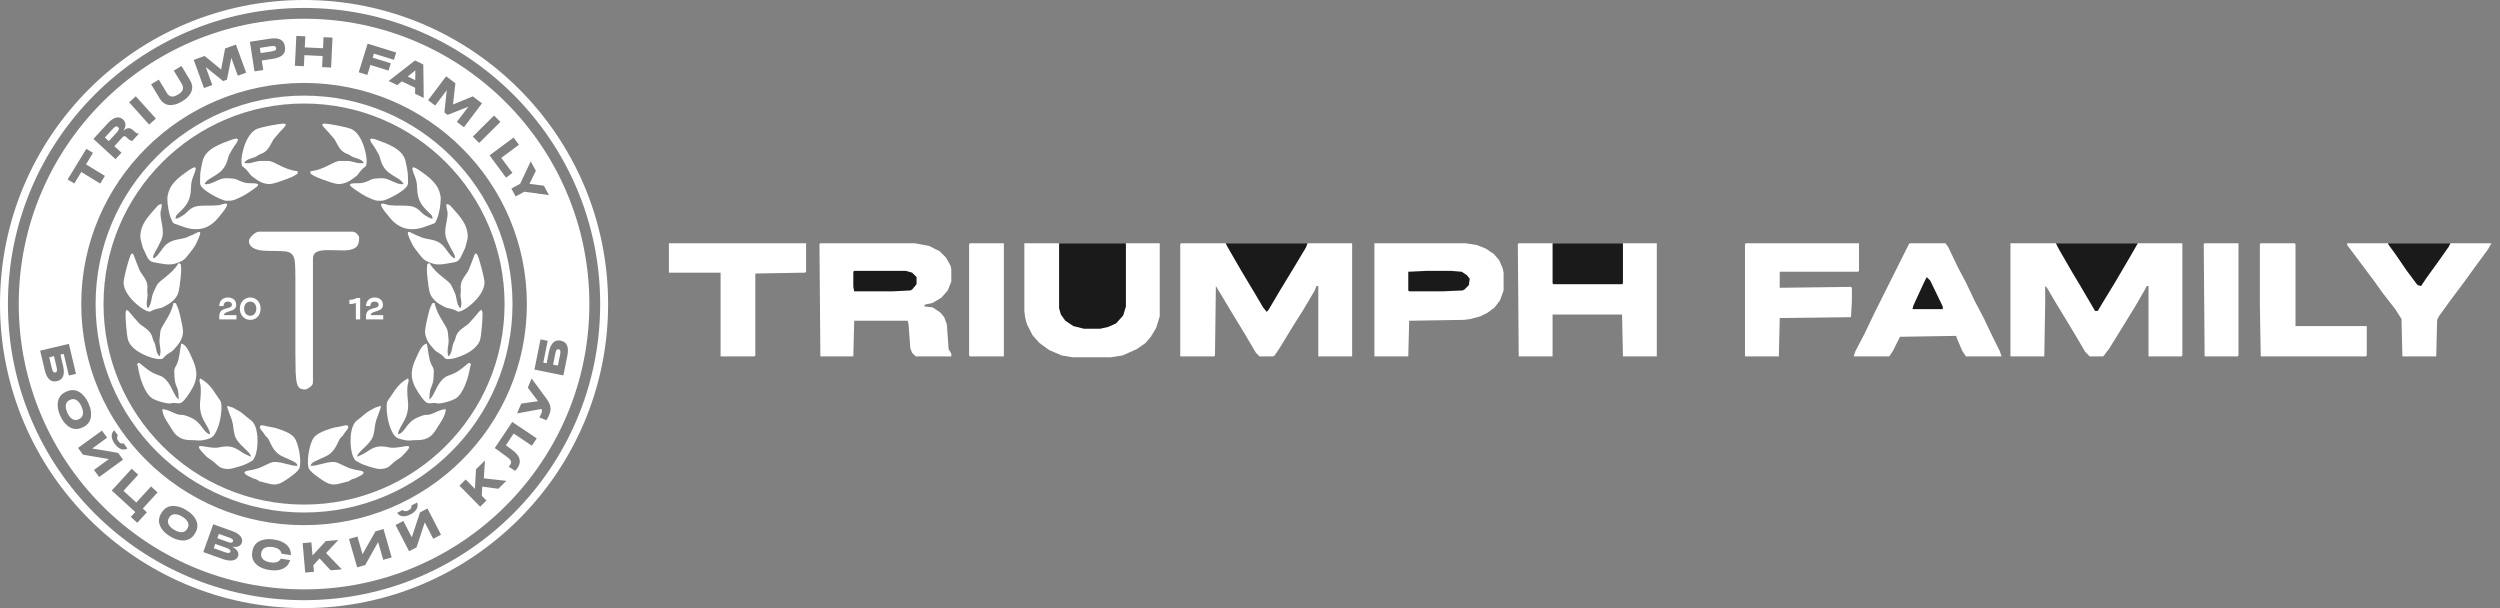<svg width="222" height="54" viewBox="0 0 222 54" fill="none" xmlns="http://www.w3.org/2000/svg">
<rect x="0" y="0" width="222" height="54" fill="#808080" stroke="none"/>
<path d="M27 8.49C32.111 8.49 36.739 10.562 40.088 13.911C43.438 17.261 45.51 21.889 45.51 27C45.51 32.112 43.438 36.739 40.088 40.089C36.739 43.439 32.111 45.511 27 45.511C21.888 45.511 17.261 43.439 13.911 40.089C10.561 36.739 8.489 32.112 8.489 27C8.489 21.889 10.561 17.261 13.911 13.911C17.261 10.562 21.888 8.49 27 8.49ZM39.591 14.409C36.368 11.187 31.917 9.193 27 9.193C22.082 9.193 17.631 11.187 14.408 14.409C11.186 17.631 9.193 22.083 9.193 27C9.193 31.917 11.186 36.369 14.408 39.592C17.631 42.814 22.082 44.807 27 44.807C31.917 44.807 36.368 42.814 39.591 39.592C42.813 36.369 44.806 31.917 44.806 27C44.806 22.083 42.813 17.631 39.591 14.409Z" fill="white"/>
<path d="M27 0C34.456 0 41.206 3.022 46.092 7.908C50.978 12.794 54 19.544 54 27C54 34.456 50.978 41.206 46.092 46.092C41.206 50.978 34.456 54 27 54C19.544 54 12.794 50.978 7.908 46.092C3.022 41.206 0 34.456 0 27C0 19.544 3.022 12.794 7.908 7.908C12.794 3.022 19.544 0 27 0ZM45.594 8.406C40.836 3.647 34.262 0.704 27 0.704C19.738 0.704 13.164 3.647 8.406 8.406C3.647 13.164 0.704 19.738 0.704 27C0.704 34.262 3.647 40.836 8.406 45.594C13.164 50.353 19.738 53.296 27 53.296C34.262 53.296 40.836 50.353 45.594 45.594C50.353 40.836 53.296 34.262 53.296 27C53.296 19.738 50.353 13.164 45.594 8.406Z" fill="white"/>
<path fill-rule="evenodd" clip-rule="evenodd" d="M15.477 32.914C15.477 34.706 15.868 33.975 15.868 35.483C15.393 35.127 15.23 34.029 14.496 33.516C14.295 33.375 14.188 33.366 13.951 33.273C13.472 33.085 13.289 32.949 12.89 32.645C12.538 32.376 12.267 32.038 12.201 32.344C12.14 32.624 12.197 32.252 12.258 32.628C12.401 33.504 12.836 34.998 13.587 35.416C13.922 35.602 14.67 35.825 15.03 35.825C15.26 35.825 15.2 35.79 15.394 35.785C16.01 35.769 16.033 36.111 16.863 34.843C17.645 33.648 17.565 32.857 16.986 31.657C16.819 31.31 16.532 30.554 16.091 30.517C15.961 31.087 15.948 31.841 15.702 32.345C15.629 32.493 15.477 32.721 15.477 32.914Z" fill="white"/>
<path fill-rule="evenodd" clip-rule="evenodd" d="M23.914 16.343C24.295 16.343 24.991 16.062 25.36 15.936C25.645 15.839 26.034 15.684 26.284 15.511C26.48 15.375 26.422 15.493 26.428 15.201C25.225 15.099 24.366 14.288 23.802 14.288H23.187C22.638 14.288 22.269 14.599 21.679 14.459C21.788 14.293 21.985 14.165 22.216 14.094C23.029 13.844 22.706 13.863 23.142 13.671C23.297 13.603 23.311 13.623 23.452 13.531C23.864 13.261 24.014 12.85 24.243 12.455C24.358 12.254 24.509 12.133 24.648 11.956C25.067 11.425 25.727 10.977 25.143 10.977C24.84 10.977 23.15 11.283 22.774 11.468C21.798 11.946 21.394 13.807 21.442 14.414C21.487 14.974 21.541 14.617 22.052 15.276C22.174 15.431 22.243 15.553 22.396 15.667L22.82 15.975C23.082 16.165 23.498 16.343 23.914 16.343Z" fill="white"/>
<path fill-rule="evenodd" clip-rule="evenodd" d="M14.861 17.655C14.861 18.221 15.014 19.035 15.195 19.426C15.439 19.95 15.216 19.729 16.076 20.068C17.364 20.576 18.441 20.439 19.345 19.381C20.924 17.534 19.789 18.179 19.437 18.22C18.73 18.3 18.12 18.218 17.557 18.297C16.887 18.391 16.613 18.891 16.313 19.081C16.121 19.202 15.808 19.419 15.588 19.424C15.594 19.154 15.677 19.109 15.844 18.944C16.301 18.492 16.613 18.21 16.818 17.599C17.073 16.835 16.824 16.457 17.175 15.624C17.601 14.614 17.316 14.733 16.584 15.248C16.004 15.657 15.607 15.947 15.187 16.561C15.035 16.783 14.861 17.289 14.861 17.655Z" fill="white"/>
<path fill-rule="evenodd" clip-rule="evenodd" d="M17.712 33.77C17.712 34.027 17.938 34.127 17.776 35.605C17.725 36.066 17.775 36.488 17.871 36.804C18.084 37.502 18.652 38.12 18.661 38.565C17.967 38.4 18.015 37.563 16.931 37.079C16.015 36.67 16.187 36.956 15.636 36.746C15.281 36.611 14.842 36.339 14.415 36.339C14.429 36.989 14.994 37.652 15.255 38.106C15.581 38.671 16.027 39.089 16.928 39.08C17.417 39.075 17.665 39.169 18.096 39.072C18.446 38.994 18.783 38.943 19.007 38.633C19.45 38.021 19.667 36.945 19.667 36.111C19.667 35.667 19.568 35.575 19.379 35.32C19.211 35.091 19.096 34.876 18.925 34.642C18.576 34.16 18.263 33.867 17.767 33.599C17.75 33.666 17.712 33.755 17.712 33.77Z" fill="white"/>
<path fill-rule="evenodd" clip-rule="evenodd" d="M17.768 15.886V16.285C17.768 16.884 19.767 17.826 20.058 17.826C20.523 17.826 20.595 17.84 21.018 17.665C21.662 17.398 22.117 17.088 22.68 16.679C23.44 16.127 22.18 16.329 21.832 16.243C20.875 16.008 21.304 15.829 20.003 15.829C19.432 15.829 18.712 16.474 18.159 16.342C18.547 15.593 19.818 15.663 20.214 14.161C20.296 13.848 20.314 13.8 20.46 13.556C20.578 13.358 20.644 13.214 20.773 13.02C20.893 12.837 21.6 12.034 20.568 12.41C19.633 12.752 18.25 13.2 17.995 14.291C17.874 14.81 17.768 15.246 17.768 15.886Z" fill="white"/>
<path fill-rule="evenodd" clip-rule="evenodd" d="M22.293 40.563C21.831 40.336 21.788 40.376 21.299 40.038C20.302 39.347 19.689 39.764 19.108 39.764C18.113 39.764 16.884 39.103 18.311 40.522C18.47 40.68 18.455 40.639 18.636 40.76C19.442 41.296 19.352 41.647 20.338 41.647C20.527 41.647 21.675 41.336 22.046 41.109C22.432 40.874 22.432 40.984 22.63 40.565C22.98 39.824 23.016 37.833 22.284 37.319C21.88 37.036 21.473 36.602 21.127 36.446L20.696 36.201C20.642 36.176 20.489 36.139 20.437 36.123C20.242 36.065 20.43 36.075 20.17 36.053C20.175 36.27 20.491 37.001 20.584 37.286C20.73 37.73 20.72 38.237 20.85 38.669C21.103 39.508 22.255 40.091 22.293 40.563Z" fill="white"/>
<path fill-rule="evenodd" clip-rule="evenodd" d="M12.459 21.023C12.459 21.165 12.636 21.832 12.681 21.995L13.082 22.84C13.254 23.188 13.478 23.267 13.79 23.316C14.392 23.411 15.026 23.601 15.66 23.38C16.268 23.168 16.434 23.018 16.816 22.506C16.996 22.266 17.237 21.985 17.377 21.709C18.249 19.998 17.514 20.711 17.019 20.887C16.616 21.031 16.603 21.119 16.099 21.202C15.416 21.315 14.884 21.455 14.461 22.041C14.405 22.119 13.721 23.131 13.604 22.882C13.554 22.777 13.692 22.532 13.736 22.442L13.979 22.006C14.429 21.126 14.576 20.922 14.373 19.866C14.101 18.445 14.359 18.962 14.359 18.112C14.131 18.166 14.133 18.15 13.979 18.295L13.421 18.924C12.909 19.524 12.459 20.155 12.459 21.023Z" fill="white"/>
<path fill-rule="evenodd" clip-rule="evenodd" d="M23.076 37.937C23.076 38.085 23.333 38.334 23.409 38.454C23.693 38.905 23.595 38.678 23.789 38.922C24.024 39.218 24.186 40.14 25.11 40.54L25.998 40.946C26.221 41.049 26.375 41.158 26.429 41.362C26.159 41.362 26.117 41.368 25.918 41.313L24.922 41.075C24.564 41.036 24.37 40.956 24 41.107L23.077 41.534C22.862 41.614 22.643 41.675 22.374 41.729C22.245 41.754 22.076 41.781 21.995 41.798C21.27 41.952 22.161 42.32 22.219 42.352C22.672 42.604 22.556 42.454 22.817 42.598C23.198 42.808 22.823 42.691 23.424 42.834C24.135 43.002 24.5 43.233 25.345 42.652C25.648 42.443 26.544 41.883 26.621 41.475C26.77 40.695 26.474 39.343 26.16 38.896C25.925 38.56 25.421 38.337 25.052 38.202C24.178 37.882 24.349 38.003 23.573 37.827C23.401 37.788 23.076 37.658 23.076 37.937Z" fill="white"/>
<path fill-rule="evenodd" clip-rule="evenodd" d="M15.765 26.165C15.932 25.814 15.99 25.052 16.04 24.659C16.08 24.354 16.113 23.928 16.07 23.623C16.037 23.384 16.115 23.489 15.861 23.355C15.244 24.415 14.154 24.85 13.907 25.368L13.639 25.933C13.398 26.437 13.511 26.913 13.129 27.393C13.03 27.22 13.004 26.983 13.043 26.74C13.179 25.884 13.054 26.189 13.076 25.704C13.084 25.532 13.108 25.528 13.088 25.358C13.031 24.862 12.735 24.544 12.487 24.161C12.361 23.967 12.32 23.776 12.226 23.57C11.941 22.954 11.836 22.151 11.581 22.687C11.448 22.965 10.978 24.652 10.976 25.078C10.969 26.184 12.431 27.37 12.986 27.591C13.499 27.795 13.208 27.59 14.011 27.407C14.202 27.364 14.339 27.354 14.506 27.263L14.963 27.008C15.244 26.851 15.583 26.547 15.765 26.165Z" fill="white"/>
<path fill-rule="evenodd" clip-rule="evenodd" d="M16.246 29.578C16.286 29.191 16.087 28.454 16.003 28.066C15.938 27.766 15.828 27.354 15.686 27.082C15.575 26.869 15.684 26.941 15.399 26.904C15.173 28.115 14.293 28.903 14.234 29.475L14.169 30.1C14.111 30.658 14.376 31.066 14.177 31.65C14.027 31.522 13.923 31.308 13.879 31.066C13.721 30.214 13.705 30.544 13.564 30.081C13.514 29.917 13.535 29.904 13.46 29.751C13.241 29.304 12.857 29.108 12.496 28.834C12.313 28.696 12.211 28.53 12.053 28.37C11.581 27.889 11.214 27.17 11.153 27.764C11.121 28.072 11.241 29.821 11.381 30.223C11.743 31.264 13.512 31.871 14.108 31.886C14.659 31.899 14.317 31.807 15.011 31.357C15.176 31.25 15.301 31.193 15.428 31.049L15.773 30.65C15.985 30.404 16.202 30.001 16.246 29.578Z" fill="white"/>
<path fill-rule="evenodd" clip-rule="evenodd" d="M38.522 32.914C38.522 34.706 38.131 33.975 38.131 35.483C38.606 35.127 38.768 34.029 39.502 33.516C39.703 33.375 39.811 33.366 40.047 33.273C40.526 33.085 40.71 32.949 41.108 32.645C41.461 32.376 41.731 32.038 41.798 32.344C41.859 32.624 41.801 32.252 41.74 32.628C41.598 33.504 41.162 34.998 40.412 35.416C40.077 35.602 39.328 35.825 38.969 35.825C38.739 35.825 38.798 35.79 38.605 35.785C37.989 35.769 37.966 36.111 37.136 34.843C36.353 33.648 36.434 32.857 37.012 31.657C37.18 31.31 37.467 30.554 37.907 30.517C38.037 31.087 38.05 31.841 38.297 32.345C38.369 32.493 38.522 32.721 38.522 32.914Z" fill="white"/>
<path fill-rule="evenodd" clip-rule="evenodd" d="M30.085 16.343C29.704 16.343 29.008 16.062 28.639 15.936C28.353 15.839 27.964 15.684 27.715 15.511C27.519 15.375 27.577 15.493 27.571 15.201C28.773 15.099 29.633 14.288 30.197 14.288H30.811C31.361 14.288 31.73 14.599 32.32 14.459C32.211 14.293 32.014 14.165 31.783 14.094C30.97 13.844 31.293 13.863 30.857 13.671C30.702 13.603 30.687 13.623 30.547 13.531C30.135 13.261 29.984 12.85 29.756 12.455C29.64 12.254 29.49 12.133 29.351 11.956C28.932 11.425 28.271 10.977 28.856 10.977C29.158 10.977 30.849 11.283 31.225 11.468C32.201 11.946 32.605 13.807 32.556 14.414C32.511 14.974 32.458 14.617 31.946 15.276C31.825 15.431 31.756 15.553 31.603 15.667L31.178 15.975C30.917 16.165 30.501 16.343 30.085 16.343Z" fill="white"/>
<path fill-rule="evenodd" clip-rule="evenodd" d="M39.137 17.655C39.137 18.221 38.985 19.035 38.803 19.426C38.559 19.95 38.782 19.729 37.923 20.068C36.634 20.576 35.557 20.439 34.654 19.381C33.075 17.534 34.209 18.179 34.562 18.22C35.268 18.3 35.879 18.218 36.441 18.297C37.111 18.391 37.385 18.891 37.686 19.081C37.877 19.202 38.191 19.419 38.411 19.424C38.405 19.154 38.321 19.109 38.154 18.944C37.697 18.492 37.385 18.21 37.181 17.599C36.925 16.835 37.175 16.457 36.823 15.624C36.397 14.614 36.682 14.733 37.414 15.248C37.994 15.657 38.392 15.947 38.812 16.561C38.964 16.783 39.137 17.289 39.137 17.655Z" fill="white"/>
<path fill-rule="evenodd" clip-rule="evenodd" d="M36.288 33.77C36.288 34.027 36.061 34.127 36.224 35.605C36.274 36.066 36.224 36.488 36.128 36.804C35.915 37.502 35.347 38.12 35.338 38.565C36.032 38.4 35.984 37.563 37.068 37.079C37.984 36.67 37.812 36.956 38.363 36.746C38.718 36.611 39.157 36.339 39.584 36.339C39.57 36.989 39.005 37.652 38.744 38.106C38.418 38.671 37.972 39.089 37.071 39.08C36.582 39.075 36.334 39.169 35.903 39.072C35.553 38.994 35.216 38.943 34.992 38.633C34.55 38.021 34.332 36.945 34.332 36.111C34.332 35.667 34.431 35.575 34.62 35.32C34.788 35.091 34.904 34.876 35.074 34.642C35.423 34.16 35.736 33.867 36.232 33.599C36.249 33.666 36.288 33.755 36.288 33.77Z" fill="white"/>
<path fill-rule="evenodd" clip-rule="evenodd" d="M36.231 15.886V16.285C36.231 16.884 34.232 17.826 33.94 17.826C33.475 17.826 33.404 17.84 32.981 17.665C32.336 17.398 31.881 17.088 31.319 16.679C30.559 16.127 31.818 16.329 32.167 16.243C33.123 16.008 32.695 15.829 33.996 15.829C34.566 15.829 35.287 16.474 35.84 16.342C35.452 15.593 34.18 15.663 33.785 14.161C33.702 13.848 33.684 13.8 33.539 13.556C33.421 13.358 33.354 13.214 33.226 13.02C33.105 12.837 32.398 12.034 33.431 12.41C34.365 12.752 35.749 13.2 36.004 14.291C36.125 14.81 36.231 15.246 36.231 15.886Z" fill="white"/>
<path fill-rule="evenodd" clip-rule="evenodd" d="M31.705 40.563C32.167 40.336 32.211 40.376 32.7 40.038C33.696 39.347 34.309 39.764 34.89 39.764C35.885 39.764 37.114 39.103 35.688 40.522C35.529 40.68 35.543 40.639 35.362 40.76C34.556 41.296 34.647 41.647 33.66 41.647C33.471 41.647 32.323 41.336 31.952 41.109C31.566 40.874 31.566 40.984 31.368 40.565C31.018 39.824 30.983 37.833 31.715 37.319C32.118 37.036 32.525 36.602 32.871 36.446L33.302 36.201C33.356 36.176 33.509 36.139 33.561 36.123C33.756 36.065 33.568 36.075 33.828 36.053C33.823 36.27 33.508 37.001 33.414 37.286C33.269 37.73 33.279 38.237 33.148 38.669C32.895 39.508 31.743 40.091 31.705 40.563Z" fill="white"/>
<path fill-rule="evenodd" clip-rule="evenodd" d="M41.538 21.023C41.538 21.165 41.361 21.832 41.316 21.995L40.915 22.84C40.743 23.188 40.519 23.267 40.207 23.316C39.606 23.411 38.972 23.601 38.337 23.38C37.729 23.168 37.564 23.018 37.181 22.506C37.001 22.266 36.76 21.985 36.62 21.709C35.749 19.998 36.484 20.711 36.978 20.887C37.382 21.031 37.395 21.119 37.899 21.202C38.581 21.315 39.114 21.455 39.536 22.041C39.593 22.119 40.276 23.131 40.394 22.882C40.443 22.777 40.306 22.532 40.262 22.442L40.018 22.006C39.568 21.126 39.422 20.922 39.624 19.866C39.896 18.445 39.639 18.962 39.639 18.112C39.866 18.166 39.865 18.15 40.019 18.295L40.576 18.924C41.089 19.524 41.538 20.155 41.538 21.023Z" fill="white"/>
<path fill-rule="evenodd" clip-rule="evenodd" d="M30.924 37.937C30.924 38.085 30.667 38.334 30.592 38.454C30.308 38.905 30.406 38.678 30.212 38.922C29.976 39.218 29.814 40.14 28.89 40.54L28.002 40.946C27.779 41.049 27.625 41.158 27.572 41.362C27.842 41.362 27.883 41.368 28.083 41.313L29.079 41.075C29.437 41.036 29.63 40.956 30.001 41.107L30.924 41.534C31.138 41.614 31.358 41.675 31.627 41.729C31.755 41.754 31.925 41.781 32.006 41.798C32.731 41.952 31.839 42.32 31.782 42.352C31.329 42.604 31.445 42.454 31.184 42.598C30.802 42.808 31.178 42.691 30.577 42.834C29.865 43.002 29.501 43.233 28.656 42.652C28.352 42.443 27.457 41.883 27.379 41.475C27.231 40.695 27.527 39.343 27.84 38.896C28.076 38.56 28.579 38.337 28.948 38.202C29.822 37.882 29.652 38.003 30.427 37.827C30.599 37.788 30.924 37.658 30.924 37.937Z" fill="white"/>
<path fill-rule="evenodd" clip-rule="evenodd" d="M38.233 26.165C38.067 25.814 38.009 25.052 37.958 24.659C37.919 24.354 37.885 23.928 37.928 23.623C37.962 23.384 37.883 23.489 38.138 23.355C38.754 24.415 39.844 24.85 40.091 25.368L40.36 25.933C40.6 26.437 40.488 26.913 40.87 27.393C40.968 27.22 40.994 26.983 40.955 26.74C40.819 25.884 40.944 26.189 40.922 25.704C40.915 25.532 40.891 25.528 40.91 25.358C40.968 24.862 41.263 24.544 41.511 24.161C41.637 23.967 41.678 23.776 41.773 23.57C42.057 22.954 42.162 22.151 42.418 22.687C42.55 22.965 43.02 24.652 43.023 25.078C43.029 26.184 41.568 27.37 41.013 27.591C40.5 27.795 40.791 27.59 39.987 27.407C39.797 27.364 39.66 27.354 39.492 27.263L39.035 27.008C38.754 26.851 38.416 26.547 38.233 26.165Z" fill="white"/>
<path fill-rule="evenodd" clip-rule="evenodd" d="M37.752 29.578C37.712 29.191 37.912 28.454 37.995 28.066C38.06 27.766 38.17 27.354 38.312 27.082C38.423 26.869 38.315 26.941 38.599 26.904C38.825 28.115 39.705 28.903 39.764 29.475L39.829 30.1C39.887 30.658 39.622 31.066 39.821 31.65C39.972 31.522 40.075 31.308 40.12 31.066C40.277 30.214 40.293 30.544 40.434 30.081C40.484 29.917 40.463 29.904 40.538 29.751C40.757 29.304 41.141 29.108 41.502 28.834C41.685 28.696 41.787 28.53 41.945 28.37C42.418 27.889 42.784 27.17 42.846 27.764C42.877 28.072 42.757 29.821 42.617 30.223C42.255 31.264 40.486 31.871 39.89 31.886C39.34 31.899 39.682 31.807 38.987 31.357C38.822 31.25 38.697 31.193 38.57 31.049L38.225 30.65C38.013 30.404 37.796 30.001 37.752 29.578Z" fill="white"/>
<path d="M31.892 21.125C31.892 21.581 31.768 21.88 31.518 22.023C31.269 22.165 30.945 22.236 30.546 22.236C30.176 22.236 29.827 22.229 29.499 22.215C29.172 22.201 28.884 22.208 28.634 22.236C28.385 22.265 28.186 22.329 28.036 22.428C27.886 22.528 27.805 22.692 27.79 22.92V27.859V33.965C27.79 34.108 27.698 34.247 27.512 34.382C27.327 34.517 27.185 34.585 27.085 34.585C26.886 34.585 26.729 34.546 26.615 34.468C26.501 34.389 26.416 34.233 26.359 33.998C26.302 33.763 26.266 33.431 26.252 33.004C26.238 32.577 26.231 32.014 26.231 31.316V27.859V24.715C26.231 24.102 26.216 23.629 26.188 23.294C26.16 22.959 26.07 22.717 25.921 22.567C25.771 22.418 25.536 22.332 25.216 22.311C24.895 22.29 24.443 22.279 23.859 22.279C23.731 22.279 23.567 22.272 23.368 22.258C23.169 22.244 22.976 22.208 22.791 22.151C22.606 22.094 22.446 22.005 22.311 21.884C22.175 21.763 22.107 21.602 22.107 21.403C22.107 21.318 22.14 21.229 22.204 21.136C22.268 21.043 22.346 20.954 22.439 20.869C22.531 20.784 22.627 20.712 22.727 20.655C22.827 20.598 22.919 20.57 23.005 20.57H31.315C31.387 20.57 31.564 20.639 31.65 20.717C31.719 20.78 31.82 20.903 31.849 20.965C31.888 21.045 31.892 21.017 31.892 21.125Z" fill="white"/>
<path d="M20.239 26.418C19.784 26.418 19.471 26.72 19.471 27.18H19.852C19.852 26.927 19.999 26.783 20.236 26.783C20.445 26.783 20.593 26.886 20.593 27.058C20.593 27.556 19.471 27.134 19.471 28.111V28.365H20.998V27.983H19.879C19.961 27.531 20.974 27.757 20.974 27.077C20.974 26.671 20.682 26.418 20.239 26.418ZM21.298 27.414C21.298 27.981 21.693 28.405 22.221 28.405C22.752 28.405 23.141 28.003 23.141 27.414C23.141 26.818 22.752 26.418 22.221 26.418C21.69 26.418 21.298 26.843 21.298 27.414ZM21.679 27.414C21.679 27.039 21.902 26.783 22.224 26.783C22.542 26.783 22.76 27.039 22.76 27.414C22.76 27.782 22.542 28.041 22.224 28.041C21.905 28.041 21.679 27.782 21.679 27.414Z" fill="white"/>
<path d="M31.026 26.998C31.261 26.998 31.438 26.968 31.601 26.902V28.365H31.982V26.459H31.658C31.506 26.573 31.31 26.622 31.026 26.622V26.998ZM33.27 26.418C32.815 26.418 32.502 26.72 32.502 27.18H32.883C32.883 26.927 33.031 26.783 33.267 26.783C33.477 26.783 33.624 26.886 33.624 27.058C33.624 27.556 32.502 27.134 32.502 28.111V28.365H34.03V27.983H32.911C32.992 27.531 34.005 27.757 34.005 27.077C34.005 26.671 33.714 26.418 33.27 26.418Z" fill="white"/>
<path fill-rule="evenodd" clip-rule="evenodd" d="M27 1.664C40.992 1.664 52.335 13.007 52.335 27C52.335 40.992 40.992 52.336 27 52.336C13.007 52.336 1.664 40.992 1.664 27C1.664 13.007 13.007 1.664 27 1.664ZM27 7.366C37.927 7.366 46.786 16.156 46.786 27C46.786 37.843 37.927 46.634 27 46.634C16.072 46.634 7.214 37.843 7.214 27C7.214 16.156 16.072 7.366 27 7.366ZM5.6 32.485C5.651 32.697 5.674 32.882 5.67 33.039C5.667 33.196 5.641 33.33 5.591 33.44C5.542 33.55 5.473 33.637 5.384 33.703C5.295 33.768 5.19 33.815 5.069 33.844C4.945 33.873 4.828 33.878 4.716 33.86C4.605 33.842 4.503 33.795 4.41 33.719C4.317 33.642 4.233 33.535 4.16 33.396C4.087 33.257 4.025 33.081 3.975 32.869L3.566 31.139L6.118 30.536L6.747 33.2L6.115 33.349L5.66 31.423L5.366 31.492L5.6 32.485ZM6.597 16.296L6.006 15.935L7.666 13.216L8.257 13.577L7.636 14.594L9.316 15.62L8.9 16.301L7.22 15.275L6.597 16.296ZM12.008 11.734C12.062 11.783 12.114 11.818 12.164 11.839C12.214 11.86 12.275 11.866 12.347 11.856L11.756 12.501C11.694 12.503 11.637 12.494 11.585 12.473C11.534 12.452 11.481 12.417 11.428 12.368L11.258 12.213C11.213 12.172 11.174 12.141 11.141 12.12C11.107 12.099 11.075 12.089 11.045 12.089C11.015 12.09 10.986 12.1 10.957 12.12C10.929 12.14 10.897 12.17 10.861 12.21L10.154 12.981L10.786 13.559L10.259 14.134L8.297 12.337L9.555 10.964C9.7 10.806 9.837 10.685 9.968 10.6C10.098 10.515 10.221 10.461 10.336 10.438C10.451 10.415 10.558 10.42 10.658 10.451C10.757 10.483 10.847 10.536 10.928 10.61C11.008 10.684 11.065 10.763 11.097 10.849C11.129 10.934 11.143 11.02 11.14 11.106C11.137 11.192 11.119 11.277 11.087 11.359C11.054 11.441 11.015 11.518 10.97 11.588L10.976 11.593C11.132 11.459 11.277 11.389 11.413 11.383C11.548 11.377 11.691 11.443 11.842 11.581L12.008 11.734ZM10.362 11.772C10.421 11.708 10.466 11.651 10.496 11.601C10.527 11.552 10.546 11.508 10.553 11.47C10.559 11.432 10.557 11.398 10.544 11.368C10.532 11.339 10.511 11.311 10.482 11.284C10.454 11.258 10.425 11.24 10.395 11.229C10.365 11.218 10.331 11.219 10.293 11.23C10.255 11.241 10.213 11.264 10.167 11.3C10.121 11.335 10.067 11.387 10.005 11.455L9.313 12.21L9.665 12.533L10.362 11.772ZM13.84 10.529L13.247 11.063L11.466 9.086L12.059 8.552L13.84 10.529ZM13.419 7.485L14.103 7.073L14.818 8.259C14.923 8.434 15.055 8.536 15.214 8.567C15.373 8.597 15.57 8.542 15.805 8.4C16.038 8.26 16.18 8.112 16.231 7.956C16.282 7.801 16.254 7.634 16.147 7.457L15.432 6.271L16.116 5.859L16.884 7.133C16.978 7.289 17.036 7.448 17.059 7.61C17.081 7.773 17.065 7.934 17.009 8.093C16.954 8.253 16.857 8.41 16.719 8.564C16.58 8.718 16.397 8.864 16.168 9.002C15.941 9.139 15.727 9.233 15.526 9.283C15.325 9.333 15.142 9.345 14.976 9.319C14.81 9.293 14.66 9.232 14.527 9.136C14.394 9.04 14.281 8.914 14.187 8.758L13.419 7.485ZM19.989 4.305L20.948 3.956L21.86 6.455L21.12 6.725L20.541 5.136L20.151 7.078L19.816 7.2L18.27 5.952L18.854 7.551L18.114 7.821L17.203 5.322L18.168 4.969L19.635 6.172L19.989 4.305ZM23.972 3.435C24.188 3.402 24.375 3.394 24.532 3.411C24.69 3.429 24.822 3.468 24.93 3.529C25.038 3.59 25.122 3.672 25.182 3.776C25.242 3.879 25.283 4.002 25.305 4.144C25.327 4.283 25.324 4.412 25.299 4.53C25.273 4.648 25.217 4.753 25.133 4.843C25.049 4.934 24.934 5.011 24.789 5.075C24.644 5.139 24.463 5.188 24.247 5.221L23.246 5.376L23.376 6.219L22.598 6.339L22.192 3.709L23.972 3.435ZM24.127 4.562C24.213 4.548 24.284 4.532 24.337 4.514C24.391 4.496 24.433 4.474 24.462 4.449C24.491 4.424 24.509 4.396 24.517 4.365C24.525 4.334 24.526 4.301 24.52 4.265C24.515 4.229 24.503 4.197 24.487 4.17C24.471 4.143 24.445 4.123 24.409 4.109C24.374 4.094 24.328 4.086 24.271 4.084C24.214 4.082 24.142 4.087 24.056 4.101L23.073 4.252L23.144 4.713L24.127 4.562ZM28.731 3.301L29.528 3.339L29.401 5.997L28.604 5.959L28.651 4.976L27.031 4.898L26.984 5.881L26.187 5.843L26.314 3.186L27.111 3.224L27.064 4.207L28.684 4.284L28.731 3.301ZM34.981 5.309L33.206 4.759L33.094 5.121L34.702 5.619L34.502 6.267L32.893 5.769L32.62 6.653L31.857 6.417L32.644 3.875L35.182 4.661L34.981 5.309ZM37.627 8.696L36.862 8.327L36.868 7.795L35.687 7.225L35.274 7.56L34.513 7.192L36.854 5.369L37.589 5.724L37.627 8.696ZM36.883 6.248L36.209 6.797L36.875 7.119L36.883 6.248ZM41.986 8.559L42.801 9.173L41.201 11.298L40.572 10.825L41.589 9.474L39.748 10.204L39.463 9.989L39.669 8.014L38.645 9.373L38.016 8.9L39.617 6.775L40.438 7.393L40.227 9.278L41.986 8.559ZM42.547 12.697L41.985 12.13L43.874 10.257L44.436 10.824L42.547 12.697ZM43.471 13.798L45.608 12.214L46.083 12.855L44.514 14.018L45.504 15.354L44.936 15.774L43.471 13.798ZM48.748 17.326L46.565 17.025L45.789 17.443L45.41 16.741L46.189 16.321L47.129 14.323L47.584 15.167L47.016 16.326L48.296 16.489L48.748 17.326ZM4.603 32.702C4.623 32.786 4.644 32.854 4.667 32.907C4.689 32.959 4.713 32.999 4.739 33.026C4.765 33.053 4.792 33.07 4.821 33.075C4.849 33.081 4.88 33.08 4.912 33.072C4.945 33.065 4.973 33.052 4.997 33.034C5.021 33.016 5.039 32.989 5.05 32.953C5.061 32.917 5.065 32.871 5.062 32.814C5.058 32.757 5.046 32.686 5.026 32.602L4.796 31.627L4.373 31.727L4.603 32.702ZM5.358 36.932C5.238 36.668 5.164 36.423 5.135 36.197C5.107 35.97 5.116 35.767 5.162 35.587C5.207 35.407 5.287 35.251 5.401 35.12C5.515 34.989 5.654 34.886 5.817 34.812L5.948 34.752C6.112 34.678 6.28 34.641 6.454 34.641C6.627 34.64 6.797 34.682 6.963 34.766C7.129 34.849 7.288 34.976 7.44 35.146C7.593 35.316 7.729 35.533 7.849 35.797C7.97 36.063 8.045 36.309 8.073 36.536C8.101 36.762 8.093 36.966 8.048 37.147C8.003 37.328 7.923 37.484 7.809 37.615C7.695 37.746 7.556 37.849 7.393 37.923L7.262 37.983C7.099 38.058 6.93 38.095 6.756 38.095C6.583 38.095 6.413 38.053 6.247 37.968C6.08 37.883 5.921 37.756 5.768 37.586C5.616 37.416 5.479 37.198 5.358 36.932ZM5.981 36.652C6.048 36.8 6.122 36.922 6.201 37.016C6.281 37.109 6.364 37.179 6.449 37.225C6.534 37.27 6.619 37.294 6.704 37.296C6.789 37.298 6.871 37.281 6.95 37.245L7.041 37.203C7.12 37.168 7.186 37.117 7.24 37.051C7.295 36.986 7.333 36.906 7.354 36.812C7.376 36.718 7.377 36.61 7.359 36.488C7.34 36.367 7.297 36.231 7.229 36.083C7.162 35.935 7.088 35.814 7.009 35.72C6.929 35.626 6.847 35.556 6.761 35.511C6.676 35.465 6.591 35.442 6.506 35.44C6.421 35.438 6.339 35.455 6.261 35.49L6.169 35.532C6.091 35.568 6.024 35.618 5.97 35.684C5.915 35.75 5.878 35.83 5.856 35.923C5.834 36.018 5.833 36.126 5.851 36.247C5.87 36.369 5.913 36.504 5.981 36.652ZM10.478 38.676C10.442 38.708 10.417 38.747 10.403 38.793C10.391 38.834 10.391 38.886 10.403 38.948C10.414 39.011 10.451 39.086 10.515 39.173C10.578 39.26 10.637 39.318 10.692 39.347C10.746 39.375 10.795 39.39 10.838 39.392C10.887 39.395 10.932 39.384 10.974 39.359L11.313 39.828C11.207 39.893 11.093 39.924 10.972 39.92C10.919 39.92 10.862 39.912 10.802 39.897C10.742 39.881 10.678 39.854 10.612 39.815C10.545 39.776 10.476 39.724 10.405 39.659C10.334 39.593 10.262 39.51 10.189 39.409C10.116 39.309 10.059 39.214 10.019 39.126C9.979 39.038 9.951 38.957 9.935 38.881C9.919 38.806 9.912 38.737 9.916 38.675C9.92 38.613 9.93 38.557 9.947 38.507C9.982 38.392 10.048 38.294 10.143 38.214L10.478 38.676ZM10.49 40.216L10.927 40.818L8.804 42.358L8.346 41.727L9.672 40.765L7.367 40.377L6.931 39.775L9.054 38.236L9.512 38.867L8.188 39.826L10.49 40.216ZM12.682 45.157L13.046 45.49L12.189 46.425L11.617 45.901L12.012 45.469L9.924 43.558L11.694 41.624L12.275 42.155L10.965 43.586L12.102 44.626L13.412 43.195L13.992 43.726L12.682 45.157ZM15.116 47.633C14.867 47.484 14.667 47.324 14.515 47.153C14.363 46.983 14.255 46.81 14.191 46.636C14.126 46.462 14.104 46.289 14.123 46.116C14.143 45.944 14.199 45.78 14.292 45.626L14.366 45.503C14.458 45.349 14.576 45.223 14.719 45.124C14.861 45.026 15.025 44.964 15.209 44.939C15.393 44.913 15.596 44.928 15.818 44.981C16.04 45.035 16.275 45.136 16.524 45.285C16.774 45.436 16.976 45.596 17.127 45.767C17.279 45.937 17.388 46.11 17.453 46.285C17.519 46.46 17.542 46.633 17.522 46.806C17.502 46.978 17.446 47.142 17.354 47.296L17.28 47.419C17.188 47.573 17.07 47.699 16.927 47.798C16.784 47.896 16.62 47.958 16.435 47.982C16.25 48.007 16.046 47.992 15.824 47.939C15.602 47.885 15.366 47.783 15.116 47.633ZM15.47 47.049C15.609 47.133 15.739 47.191 15.858 47.223C15.976 47.256 16.084 47.266 16.18 47.255C16.276 47.244 16.359 47.216 16.431 47.169C16.502 47.122 16.56 47.062 16.604 46.988L16.656 46.902C16.7 46.828 16.726 46.749 16.734 46.664C16.741 46.579 16.727 46.492 16.692 46.402C16.656 46.312 16.596 46.222 16.512 46.133C16.427 46.043 16.315 45.956 16.176 45.873C16.036 45.789 15.907 45.731 15.788 45.699C15.669 45.666 15.562 45.656 15.466 45.666C15.37 45.677 15.286 45.706 15.215 45.753C15.144 45.799 15.086 45.86 15.041 45.934L14.99 46.02C14.945 46.094 14.919 46.173 14.912 46.258C14.904 46.343 14.918 46.43 14.954 46.52C14.989 46.61 15.049 46.699 15.134 46.789C15.218 46.879 15.33 46.966 15.47 47.049ZM20.645 48.556C20.721 48.598 20.796 48.648 20.87 48.705C20.944 48.762 21.006 48.826 21.057 48.898C21.107 48.969 21.142 49.046 21.161 49.128C21.18 49.21 21.173 49.297 21.14 49.389C21.11 49.475 21.06 49.55 20.991 49.614C20.922 49.679 20.831 49.725 20.718 49.753C20.605 49.782 20.469 49.788 20.309 49.771C20.15 49.755 19.964 49.709 19.752 49.633L18.051 49.024L18.934 46.555L20.636 47.164C20.825 47.231 20.981 47.308 21.103 47.392C21.226 47.477 21.319 47.564 21.383 47.654C21.448 47.745 21.486 47.837 21.498 47.93C21.511 48.024 21.501 48.113 21.471 48.199C21.439 48.287 21.394 48.358 21.335 48.412C21.277 48.466 21.21 48.505 21.134 48.531C21.059 48.556 20.98 48.569 20.897 48.57C20.814 48.571 20.731 48.564 20.647 48.549L20.645 48.556ZM19.434 47.409L19.297 47.791L20.285 48.145C20.413 48.191 20.508 48.203 20.571 48.182C20.633 48.161 20.674 48.123 20.693 48.069C20.712 48.015 20.703 47.962 20.666 47.909C20.629 47.856 20.541 47.805 20.401 47.755L19.434 47.409ZM19.946 49.027C20.036 49.059 20.111 49.081 20.172 49.093C20.233 49.104 20.283 49.107 20.322 49.102C20.36 49.097 20.39 49.085 20.411 49.065C20.432 49.046 20.447 49.023 20.457 48.996C20.466 48.969 20.469 48.941 20.465 48.913C20.461 48.885 20.446 48.857 20.419 48.828C20.393 48.8 20.354 48.77 20.304 48.741C20.253 48.711 20.186 48.682 20.103 48.652L19.115 48.298L18.979 48.681L19.946 49.027ZM22.417 48.929C22.444 48.752 22.505 48.59 22.6 48.445C22.695 48.299 22.823 48.18 22.985 48.087C23.147 47.994 23.341 47.931 23.566 47.896C23.792 47.861 24.048 47.866 24.335 47.909C24.605 47.95 24.835 48.015 25.026 48.103C25.218 48.192 25.374 48.297 25.494 48.42C25.615 48.542 25.703 48.678 25.758 48.827C25.812 48.976 25.838 49.132 25.835 49.297L24.997 49.169C24.99 49.105 24.971 49.043 24.94 48.982C24.909 48.922 24.863 48.865 24.802 48.812C24.741 48.76 24.662 48.713 24.564 48.673C24.466 48.632 24.343 48.601 24.197 48.579C24.045 48.556 23.91 48.552 23.793 48.568C23.675 48.584 23.576 48.616 23.493 48.663C23.411 48.709 23.346 48.768 23.298 48.838C23.249 48.908 23.219 48.986 23.206 49.071L23.191 49.171C23.178 49.256 23.184 49.339 23.209 49.42C23.234 49.502 23.279 49.577 23.344 49.646C23.408 49.715 23.494 49.775 23.602 49.825C23.709 49.876 23.839 49.912 23.99 49.935C24.137 49.958 24.263 49.964 24.369 49.955C24.474 49.945 24.564 49.925 24.638 49.892C24.712 49.86 24.773 49.819 24.82 49.769C24.868 49.719 24.904 49.666 24.93 49.61L25.768 49.737C25.723 49.892 25.652 50.034 25.555 50.161C25.458 50.288 25.334 50.392 25.182 50.473C25.03 50.554 24.85 50.608 24.641 50.636C24.432 50.663 24.193 50.657 23.923 50.616C23.637 50.572 23.391 50.5 23.186 50.4C22.98 50.3 22.814 50.181 22.687 50.044C22.56 49.907 22.473 49.755 22.426 49.588C22.379 49.421 22.369 49.249 22.395 49.071L22.417 48.929ZM29.358 50.645L28.381 49.587L27.828 50.188L27.88 50.775L27.103 50.843L26.874 48.231L27.65 48.162L27.753 49.325L28.928 48.05L30.044 47.952L28.956 49.111L30.353 50.557L29.358 50.645ZM33.341 47.183L34.055 46.978L34.781 49.498L34.032 49.713L33.578 48.139L32.43 50.175L31.716 50.381L30.99 47.861L31.739 47.645L32.191 49.215L33.341 47.183ZM35.773 45.278C35.8 45.318 35.834 45.349 35.877 45.37C35.916 45.387 35.968 45.395 36.031 45.393C36.095 45.391 36.175 45.366 36.27 45.316C36.366 45.267 36.432 45.217 36.468 45.167C36.505 45.118 36.527 45.072 36.535 45.03C36.545 44.981 36.541 44.935 36.523 44.89L37.037 44.625C37.086 44.74 37.099 44.857 37.077 44.976C37.069 45.029 37.053 45.083 37.029 45.141C37.004 45.198 36.968 45.256 36.919 45.316C36.871 45.376 36.809 45.437 36.734 45.497C36.659 45.558 36.566 45.617 36.455 45.674C36.344 45.731 36.243 45.773 36.15 45.799C36.057 45.825 35.972 45.841 35.895 45.846C35.818 45.851 35.749 45.846 35.688 45.833C35.628 45.82 35.574 45.802 35.526 45.778C35.418 45.726 35.332 45.647 35.266 45.54L35.773 45.278ZM37.298 45.497L37.959 45.155L39.163 47.485L38.47 47.843L37.718 46.388L36.989 48.608L36.329 48.95L35.125 46.62L35.817 46.262L36.568 47.714L37.298 45.497ZM44.252 43.402L42.825 43.21L42.782 44.025L43.196 44.444L42.641 44.992L40.799 43.126L41.353 42.578L42.174 43.409L42.266 41.677L43.063 40.889L42.965 42.477L44.962 42.7L44.252 43.402ZM43.936 39.785L45.487 37.469L47.666 38.929L47.23 39.579L45.616 38.498L44.918 39.539L45.493 39.959C45.673 40.091 45.815 40.223 45.919 40.355C46.024 40.487 46.094 40.62 46.13 40.754C46.166 40.887 46.169 41.02 46.139 41.153C46.11 41.286 46.051 41.418 45.963 41.549C45.919 41.615 45.876 41.67 45.835 41.714C45.794 41.759 45.76 41.791 45.735 41.812L45.18 41.44C45.198 41.417 45.218 41.391 45.242 41.36C45.265 41.33 45.287 41.3 45.307 41.27C45.344 41.214 45.369 41.16 45.381 41.108C45.393 41.055 45.388 41.001 45.367 40.945C45.345 40.889 45.306 40.83 45.248 40.768C45.19 40.706 45.11 40.638 45.009 40.565L43.936 39.785ZM46.869 34.425L47.207 33.608L48.501 35.365C48.596 35.492 48.675 35.614 48.737 35.731C48.799 35.847 48.842 35.963 48.866 36.08C48.891 36.196 48.895 36.318 48.879 36.444C48.862 36.571 48.823 36.711 48.76 36.864C48.719 36.961 48.678 37.046 48.636 37.12C48.594 37.193 48.552 37.259 48.51 37.316L47.893 37.061C47.917 37.022 47.945 36.972 47.978 36.911C48.011 36.851 48.038 36.793 48.061 36.738C48.085 36.68 48.102 36.632 48.112 36.592C48.122 36.552 48.127 36.516 48.125 36.484C48.124 36.453 48.118 36.425 48.108 36.4C48.098 36.375 48.084 36.347 48.068 36.317L45.922 36.712L46.283 35.839L47.776 35.624L46.869 34.425ZM48.742 31.262C48.785 31.049 48.841 30.871 48.91 30.73C48.979 30.589 49.058 30.478 49.149 30.399C49.239 30.319 49.339 30.268 49.447 30.246C49.556 30.224 49.671 30.225 49.793 30.25C49.917 30.275 50.026 30.319 50.12 30.382C50.213 30.445 50.287 30.53 50.339 30.639C50.392 30.747 50.423 30.88 50.431 31.036C50.44 31.193 50.423 31.379 50.38 31.592L50.029 33.336L47.458 32.817L47.998 30.134L48.636 30.262L48.245 32.203L48.541 32.262L48.742 31.262ZM49.739 31.481C49.756 31.397 49.765 31.326 49.767 31.269C49.769 31.212 49.763 31.166 49.751 31.13C49.739 31.095 49.721 31.069 49.697 31.052C49.674 31.035 49.646 31.023 49.613 31.016C49.58 31.01 49.549 31.009 49.519 31.016C49.49 31.022 49.463 31.039 49.438 31.067C49.412 31.095 49.389 31.136 49.369 31.189C49.349 31.242 49.33 31.311 49.313 31.395L49.115 32.378L49.541 32.464L49.739 31.481Z" fill="white"/>
<path d="M104.884 21.6H120.071V31.646H117.065V25.397H116.907L116.749 25.792L115.721 27.533L114.771 29.035L113.664 30.855L113.189 31.567L113.031 31.646H111.845L111.528 31.329L110.5 29.589L109.393 27.77L107.969 25.397L107.89 31.567L107.811 31.646H104.805V21.679L104.884 21.6Z" fill="white"/>
<path d="M178.527 21.6H193.794V31.567L193.715 31.646H190.788V25.397H190.63L190.472 25.713L189.602 27.216L188.336 29.273L187.308 30.934L186.833 31.567L186.754 31.646H185.567L185.172 31.25L184.381 29.906L183.669 28.719L182.562 26.9L181.771 25.555L181.612 25.397V26.979L181.533 31.646H178.527V21.6Z" fill="white"/>
<path d="M90.962 21.6H102.985V28.086L102.669 29.115L102.194 29.906L101.72 30.459L100.929 31.013L99.663 31.567L98.635 31.725H95.233L94.284 31.567L93.177 31.092L92.307 30.459L91.674 29.747L91.199 28.798L91.041 28.244L90.962 27.612V21.6Z" fill="white"/>
<path d="M134.863 21.6H147.124V31.646H144.118L144.039 27.928H137.869V31.646H134.863L134.784 21.679L134.863 21.6Z" fill="white"/>
<path d="M72.848 21.6H81.232L82.498 21.837L83.447 22.312L84.001 22.866L84.397 23.578L84.476 23.894V25.001L84.159 25.792L83.606 26.425L82.814 26.9L82.103 27.058V27.216L82.814 27.295L83.526 27.77L83.843 28.165L84.08 28.798L84.238 31.013L84.476 31.409V31.646H81.311L80.995 31.329L80.837 30.934L80.679 28.798L80.6 28.482H75.853L75.774 31.646H72.848L72.769 21.679L72.848 21.6Z" fill="white"/>
<path d="M122.049 21.6H130.117L131.146 21.758L131.937 22.075L132.648 22.549L133.123 23.103L133.439 23.815L133.519 24.21V25.792L133.202 26.663L132.728 27.295L132.095 27.77L131.462 28.086L130.592 28.324L130.038 28.403L125.134 28.482L125.055 31.646H122.049V21.6Z" fill="white"/>
<path d="M169.589 21.6H172.753L172.99 21.916L173.86 23.736L174.572 25.08L175.363 26.742L176.154 28.244L176.945 29.906L177.578 31.171L177.736 31.646H174.572L174.256 31.171L173.781 30.064L173.702 29.826L168.719 29.906L168.086 31.171L167.77 31.646H164.605L164.764 31.171L165.555 29.668L166.425 27.849L169.51 21.679L169.589 21.6Z" fill="white"/>
<path d="M155.034 21.6H165.08V24.052L165.001 24.131H158.04V25.555L164.368 25.476L164.447 25.555V26.742L164.368 28.165L158.04 28.244L157.961 31.646H154.955V21.679L155.034 21.6Z" fill="white"/>
<path d="M208.428 21.6H221.242L220.926 22.154L219.818 23.657L218.79 25.08L217.604 26.663L216.575 28.086L216.417 28.403L216.338 31.646H213.332L213.253 28.324L212.699 27.453L211.592 26.03L210.801 24.922L208.428 21.758V21.6Z" fill="white"/>
<path d="M59.4 21.6H71.582V24.131L71.503 24.21L67.073 24.289V31.567L66.994 31.646H63.988V24.21H59.4V21.6Z" fill="white"/>
<path d="M200.755 21.6H203.761L203.84 21.679V28.956H210.168V31.567L210.089 31.646H200.755L200.676 27.058V21.679L200.755 21.6Z" fill="white"/>
<path d="M94.047 21.6H99.98V27.216L99.742 28.007L99.109 28.719L98.397 29.035L97.686 29.194H96.262L95.312 28.956L94.601 28.482L94.205 27.928L94.047 27.374V21.6Z" fill="#1A1A1A"/>
<path d="M86.137 21.6H89.143V31.646H86.137L86.058 31.567V21.679L86.137 21.6Z" fill="white"/>
<path d="M195.771 21.6H198.777V31.567L198.698 31.646H195.771L195.692 21.679L195.771 21.6Z" fill="white"/>
<path d="M137.869 21.6H144.118V25.16L144.039 25.239H137.948L137.869 25.16V21.6Z" fill="#1A1A1A"/>
<path d="M108.839 21.6H116.116L115.958 21.995L115.009 23.578L113.664 25.792L112.636 27.533L112.478 27.691L112.161 27.295L111.37 25.951L110.184 23.973L108.997 21.916L108.839 21.6Z" fill="#1A1A1A"/>
<path d="M182.562 21.6H189.839L189.206 22.707L187.861 25.001L186.754 26.821L186.279 27.612H186.042L184.697 25.318L183.985 24.131L182.799 22.075L182.562 21.6Z" fill="#1A1A1A"/>
<path d="M212.066 21.6H217.604L217.445 21.916L216.496 23.261L215.468 24.685L214.993 25.397L214.677 25.318L213.728 24.052L212.699 22.549L212.066 21.679V21.6Z" fill="#1A1A1A"/>
<path d="M75.853 24.052H80.441L80.995 24.21L81.391 24.606V25.239L80.995 25.713L80.837 25.792L79.255 25.872H75.853L75.774 25.476V24.131L75.853 24.052Z" fill="#1A1A1A"/>
<path d="M126.716 24.052H128.852L129.801 24.131L130.275 24.448L130.513 24.764L130.434 25.318L130.038 25.713L129.88 25.792L128.061 25.872H125.134L125.055 25.792V24.131L126.716 24.052Z" fill="#1A1A1A"/>
<path d="M171.092 24.606L171.408 24.922L172.516 27.216V27.453H169.826L169.905 27.137L170.854 25.08L171.092 24.606Z" fill="#1A1A1A"/>
</svg>
